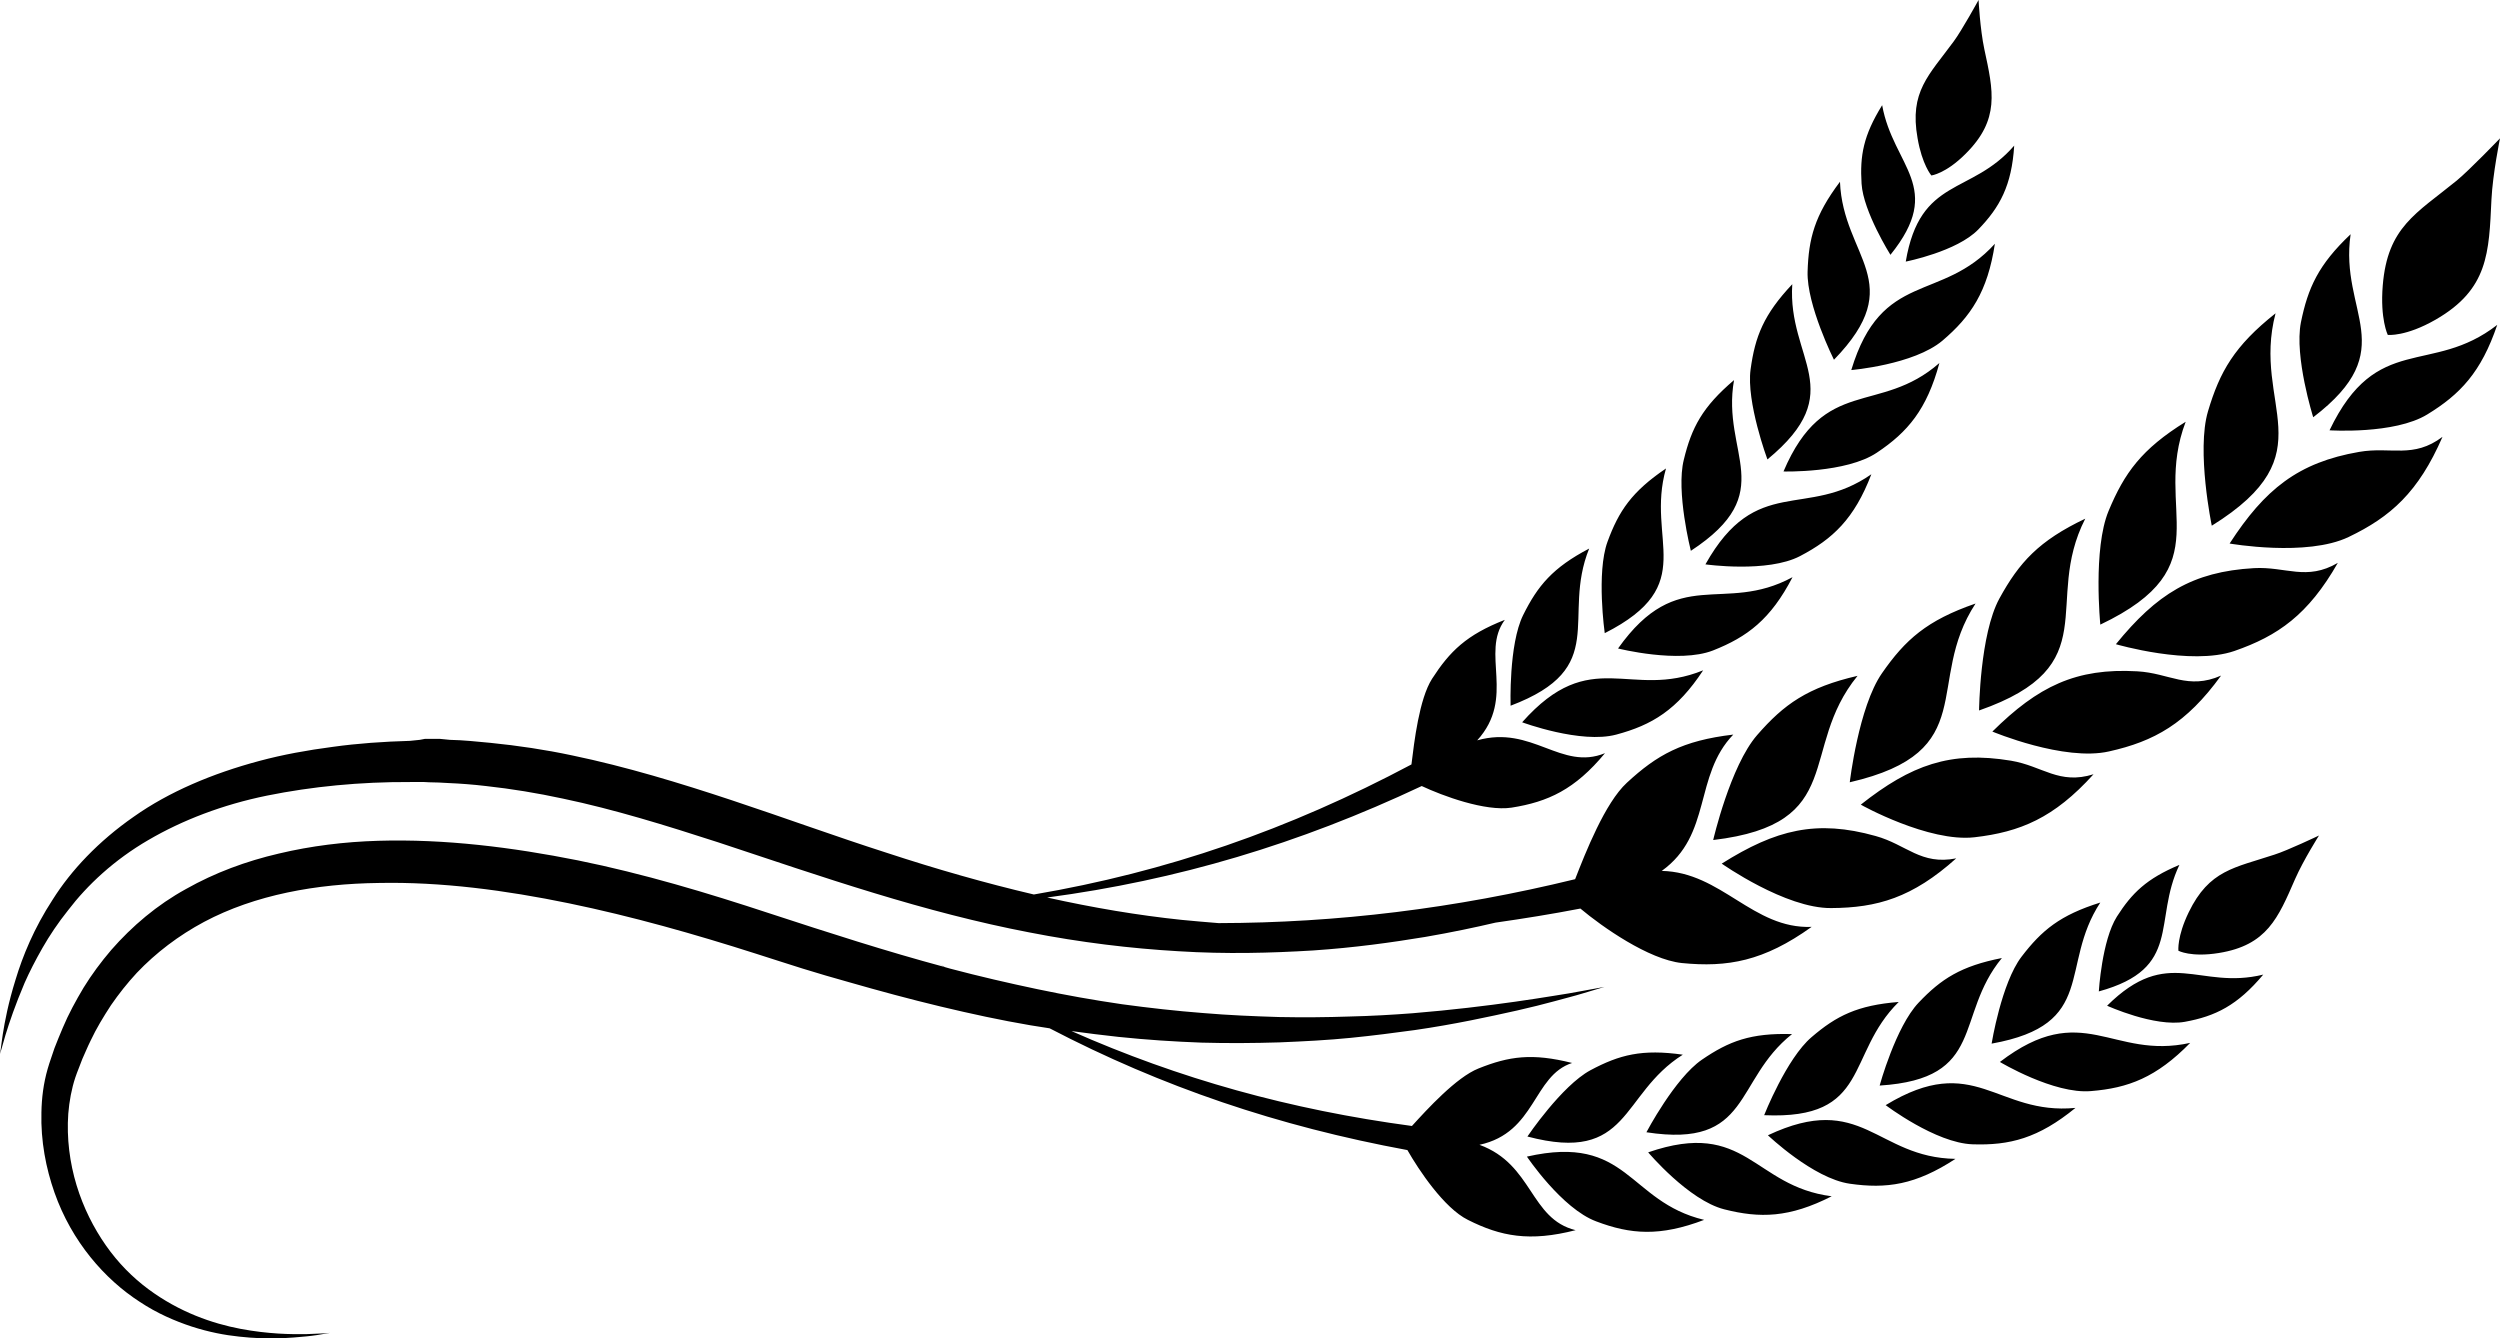 <?xml version="1.0" encoding="UTF-8" standalone="no"?>
<!-- Generator: Adobe Illustrator 22.0.0, SVG Export Plug-In . SVG Version: 6.00 Build 0)  -->

<svg
   version="1.1"
   id="Layer_1"
   x="0px"
   y="0px"
   viewBox="0 0 995.8 533.099"
   xml:space="preserve"
   sodipodi:docname="D-15.svg"
   width="995.8"
   height="533.099"
   inkscape:version="1.3.1 (9b9bdc1480, 2023-11-25, custom)"
   xmlns:inkscape="http://www.inkscape.org/namespaces/inkscape"
   xmlns:sodipodi="http://sodipodi.sourceforge.net/DTD/sodipodi-0.dtd"
   xmlns="http://www.w3.org/2000/svg"
   xmlns:svg="http://www.w3.org/2000/svg"><defs
   id="defs1" /><sodipodi:namedview
   id="namedview1"
   pagecolor="#ffffff"
   bordercolor="#000000"
   borderopacity="0.25"
   inkscape:showpageshadow="2"
   inkscape:pageopacity="0.0"
   inkscape:pagecheckerboard="0"
   inkscape:deskcolor="#d1d1d1"
   inkscape:zoom="0.51415468"
   inkscape:cx="496.93217"
   inkscape:cy="-176.01707"
   inkscape:window-width="1920"
   inkscape:window-height="1119"
   inkscape:window-x="0"
   inkscape:window-y="0"
   inkscape:window-maximized="1"
   inkscape:current-layer="Layer_1" />
<style
   type="text/css"
   id="style1">
	.st0{fill:#010101;}
	.st1{fill-rule:evenodd;clip-rule:evenodd;}
	.st2{fill:none;stroke:#000000;stroke-width:2.835;stroke-miterlimit:10;}
	.st3{fill:none;}
	.st4{stroke:#5B382F;stroke-width:2.835;stroke-miterlimit:10;}
</style>
<path
   d="m 931.2,224.2 c -11.8,20.7 -23.9,29.1 -41.2,35.1 -17.4,6 -47.2,-2.7 -47.2,-2.7 16.2,-19.9 30.4,-28.9 55,-30.3 12.7,-0.7 20.9,5.2 33.4,-2.1 z m -46.5,44.9 c -13.2,5.8 -20.6,-1 -33.4,-1.7 -24.4,-1.4 -39.5,6 -57.7,24 0,0 28.6,12 46.5,7.9 17.9,-4 30.7,-11 44.6,-30.2 z m 55,-89.1 c -24.3,4.2 -37.6,14.9 -51.6,36.5 0,0 30.7,5.4 47.4,-2.6 16.7,-8 27.8,-17.8 37.4,-39.9 -11.7,8.8 -20.5,3.8 -33.2,6 z M 779.2,341.9 c -14.1,2.8 -19.8,-5.5 -32.1,-8.9 -23.5,-6.6 -39.7,-2.6 -61.3,11 0,0 25.4,17.9 43.6,17.7 18.3,-0.1 32.3,-4.1 49.8,-19.8 z M 927.9,171.4 c 0,0 25.8,1.7 38.9,-6.3 13.1,-8 21.5,-16.8 27.9,-35.7 -26.2,20.4 -48,2.7 -66.8,42 z M 786.5,333.5 c 18.1,-2.1 31.6,-7.6 47.4,-25.1 -13.8,4.3 -20.3,-3.3 -32.9,-5.4 -24.1,-4 -39.8,1.7 -59.8,17.5 0,0.1 27.1,15.1 45.3,13 z m -46.6,-64.3 c -19.9,4.6 -29.3,11.3 -40,23.6 -10.7,12.3 -17.5,41.8 -17.5,41.8 53.8,-6.4 33.7,-36.2 57.5,-65.4 z m 48.4,13.8 c 51.2,-17.9 25.1,-42.7 42.3,-76.4 -18.5,8.8 -26.3,17.4 -34.2,31.8 -7.8,14.3 -8.1,44.6 -8.1,44.6 z m -38.7,-14.8 c -9.3,13.4 -12.8,43.4 -12.8,43.4 52.8,-12.2 29.5,-39.7 50.1,-71.2 -19.4,6.7 -28,14.4 -37.3,27.8 z M 870.6,168 c -17.6,10.9 -24.4,20.4 -30.7,35.5 -6.3,15.1 -3.3,45.3 -3.3,45.3 49.1,-23.4 20.5,-45.4 34,-80.8 z m 65.7,-74.7 c -12.9,12.2 -17,21.4 -19.8,35.1 -2.7,13.7 4.9,37.8 4.9,37.8 35.6,-27.2 10.3,-41.5 14.9,-72.9 z m -29.9,31.5 c -16.4,13 -22.2,23.2 -26.9,39 -4.7,15.8 1.5,45.6 1.5,45.6 46.5,-28.9 15.7,-47.7 25.4,-84.6 z m 63.8,2.5 c 21,-12.1 21.2,-26.6 22.2,-47.9 0.5,-10.1 3.4,-24.3 3.4,-24.3 0,0 -12,12.5 -17.2,16.8 -16.2,13.2 -27.6,18.5 -29.5,41.8 -1.1,13.4 2,19.7 2,19.7 0,0 7.1,0.8 19.1,-6.1 z M 751.1,440.2 c 0,0 19.9,15.1 34.6,15.6 14.8,0.5 26.2,-2.4 41,-14.5 -31.5,3 -40.1,-22.7 -75.6,-1.1 z m -46.9,12 c 0,0 18,17.2 32.6,19.3 14.6,2.1 26.2,0.5 42.1,-9.9 -31.6,-0.5 -37.1,-27.1 -74.7,-9.4 z M 796.6,423 c 0,0 21.5,12.9 36.3,11.6 14.8,-1.2 26,-5.4 39.5,-19.2 -31.2,6.9 -42.7,-17.7 -75.8,7.6 z m -188.4,37.7 c 0,0 13.9,20.7 27.6,25.8 13.7,5.2 25.4,6.1 43,-0.6 -30.5,-7.3 -30.1,-34.4 -70.6,-25.2 z m 231.1,-60.1 c 0,0 18.9,8.6 31,6.4 12.1,-2.2 20.9,-6.5 31.2,-18.8 -25.7,6.3 -37.8,-11.8 -62.2,12.4 z M 656.5,459 c 0,0 16.1,19.1 30.3,22.7 14.2,3.6 25.9,3.4 42.8,-5.2 -31.4,-4 -33.9,-31 -73.1,-17.5 z m -23,-32.7 c -11.5,6.2 -25.1,26.4 -25.1,26.4 41.2,10.9 36.7,-16.7 61.9,-32.6 -16.2,-2.3 -25.2,0 -36.8,6.2 z m 122.8,-27.2 c -16.4,1.3 -24.8,5.5 -34.7,14 -10,8.5 -18.9,31.1 -18.9,31.1 42.6,1.9 32.3,-24.1 53.6,-45.1 z m -42.5,12.8 c -16.4,-0.5 -25.1,2.8 -35.9,10.2 -10.8,7.4 -22.1,28.9 -22.1,28.9 42,6.5 34.6,-20.5 58,-39.1 z m 83.6,-30.3 c -16.3,3.2 -24.2,8.3 -33.2,17.8 -9.1,9.6 -15.5,33 -15.5,33 42.7,-2.7 29.6,-27.6 48.7,-50.8 z m 70.7,-37.1 c -13.1,5.5 -18.9,11.2 -24.9,20.6 -6,9.5 -7.2,29.8 -7.2,29.8 33.5,-9.2 21.4,-28 32.1,-50.4 z m -31.5,15 c -16,5 -23.3,11 -31.4,21.6 -8,10.5 -11.9,34.6 -11.9,34.6 42.4,-7.6 26.7,-30.9 43.3,-56.2 z m 35.2,3.9 c -4.7,9.7 -4.1,15.3 -4.1,15.3 0,0 5,2.7 16.1,0.9 19.2,-3.1 23.6,-13.9 30.4,-29.5 3.3,-7.5 9.5,-17.3 9.5,-17.3 0,0 -12.6,6 -17.7,7.6 -16,5.3 -26,6.1 -34.2,23 z M 589.3,456 c 22.6,-4.9 21.2,-27.5 36.9,-32.6 -15.9,-4 -25.1,-2.7 -37.3,2.2 -8.8,3.5 -20.4,16.2 -26.5,22.9 -48.5,-6.5 -92.7,-18.8 -135.6,-37.8 6.3,0.9 12.5,1.6 18.6,2.3 11.4,1.2 22.4,1.9 33.2,2.3 10.7,0.3 21.1,0.2 31,-0.1 9.9,-0.4 19.4,-0.9 28.4,-1.8 9,-0.9 17.5,-2 25.5,-3.1 15.9,-2.3 29.6,-5.3 40.8,-7.8 5.6,-1.3 10.6,-2.5 14.9,-3.7 4.3,-1.2 8,-2.1 10.9,-3 5.9,-1.8 9,-2.7 9,-2.7 0,0 -3.2,0.6 -9.3,1.7 -3,0.6 -6.8,1.2 -11.2,1.9 -4.4,0.7 -9.4,1.5 -15.1,2.3 -11.3,1.6 -25.1,3.3 -40.9,4.6 -7.9,0.6 -16.3,1.1 -25.2,1.3 -8.9,0.3 -18.2,0.4 -28,0.2 -9.7,-0.3 -19.8,-0.7 -30.3,-1.6 -10.4,-0.8 -21.2,-2 -32.2,-3.5 -11,-1.6 -22.3,-3.6 -33.7,-6 -11.4,-2.4 -23.1,-5.1 -34.8,-8.2 -0.7,-0.2 -1.4,-0.4 -2.1,-0.6 -0.7,-0.4 -1.4,-0.8 -2.1,-1.2 0.6,0.4 1.2,0.7 1.8,1.1 -22.7,-6.1 -46,-13.6 -69.5,-21.3 -24.6,-8.1 -50.1,-15.8 -76.3,-21.1 -26.1,-5.2 -52.9,-8.6 -79.6,-7.8 -13.3,0.4 -26.6,2 -39.6,5.1 -12.9,3 -25.4,7.6 -36.9,14.1 -11.5,6.3 -21.5,14.8 -29.8,24.3 -4.1,4.8 -7.8,9.8 -11,15 -3.1,5.2 -6,10.5 -8.3,16 -1.2,2.7 -2.2,5.4 -3.3,8.1 -0.9,2.8 -1.9,5.4 -2.7,8.2 -1.7,5.9 -2.4,11.7 -2.5,17.4 -0.3,11.4 1.8,22.2 5.2,31.9 6.9,19.6 20,34.5 33.9,43.5 6.9,4.6 14.1,7.7 20.8,9.9 6.8,2.2 13.1,3.4 18.9,4 11.6,1.3 20.7,0.5 26.8,-0.1 3.1,-0.3 5.4,-0.7 7,-1 1.6,-0.3 2.4,-0.4 2.4,-0.4 0,0 -0.8,0.1 -2.4,0.2 -1.6,0.1 -3.9,0.2 -7,0.3 -6.1,0.1 -15.2,0 -26.3,-2.1 -11.1,-2.1 -24.3,-6.6 -36.7,-15.8 -6.2,-4.6 -12,-10.4 -16.9,-17.4 -4.9,-7 -9,-15.1 -11.7,-24 -2.7,-8.9 -4,-18.7 -3.3,-28.5 0.4,-4.9 1.3,-9.9 2.8,-14.4 0.8,-2.4 1.9,-4.9 2.8,-7.4 1.1,-2.4 2.1,-4.9 3.3,-7.3 2.3,-4.9 5.1,-9.5 8.1,-14.1 3.1,-4.5 6.5,-8.8 10.3,-12.9 7.6,-8 16.7,-14.9 26.8,-20.3 20.3,-10.8 44.8,-15.2 69.6,-15.5 24.9,-0.5 50.5,2.9 75.7,8.1 25.2,5.2 50.2,12.3 74.6,20.1 6.1,1.9 12.3,4 18.5,5.9 6.1,1.9 12.3,3.7 18.4,5.4 12.2,3.5 24.4,6.8 36.5,9.7 12.1,2.9 24.1,5.5 35.9,7.5 2.5,0.4 5.1,0.8 7.6,1.2 44.7,23.3 91,39 142.5,48.5 4.5,7.9 14.6,23.1 24.1,27.8 13.1,6.6 24.6,8.8 42.9,4.1 -18.3,-4.5 -16.9,-26.2 -38.3,-34 z M 710.4,187.8 c 0,0 25,0.7 37.2,-7.5 12.3,-8.2 19.9,-17.2 24.9,-35.7 -23.9,20.9 -45.8,4.9 -62.1,43.2 z m -31.1,37 c 0,0 24.7,3.5 37.7,-3.3 13,-6.8 21.6,-14.8 28.4,-32.6 -25.9,18.1 -45.8,-0.3 -66.1,35.9 z m 58.1,-77.4 c 0,0 24.9,-2.1 36.3,-11.7 11.3,-9.6 18,-19.5 20.9,-38.6 -21.4,23.6 -45.1,10.3 -57.2,50.3 z M 606.3,287.7 c 0,0 23.4,8.7 37.5,4.9 14.2,-3.8 24.2,-9.8 34.6,-25.6 -29.2,11.9 -44.6,-10.3 -72.1,20.7 z M 759.1,104.2 c 0,0 20.4,-4 28.9,-12.8 8.6,-8.9 13.3,-17.5 14.3,-33.4 -17.2,19.9 -37.5,12.3 -43.2,46.2 z M 714,229.9 c -27.7,15 -45.5,-5.4 -69.5,28.4 0,0 24.2,6.1 37.8,0.8 13.7,-5.4 23,-12.4 31.7,-29.2 z m -81,-11.4 c -14.5,7.6 -20.5,14.8 -26.3,26.5 -5.8,11.7 -5,36.1 -5,36.1 39.9,-15.1 20.1,-34.9 31.3,-62.6 z m 57.7,-67.1 c -12.6,10.7 -16.9,18.9 -20,31.7 -3.2,12.7 2.8,36.3 2.8,36.3 35.7,-23.4 12,-38.6 17.2,-68 z m -27.1,35.2 c -13.6,9.2 -18.8,16.9 -23.3,29.2 -4.5,12.3 -1.1,36.4 -1.1,36.4 38.1,-19.3 16.2,-36.9 24.4,-65.6 z m 50.3,-73.4 c -11.4,12.1 -14.8,20.8 -16.6,33.9 -1.8,13 6.7,35.9 6.7,35.9 33,-27.2 7.9,-39.8 9.9,-69.8 z M 753,101.5 c 21.8,-27 1.1,-35.1 -3.3,-59.6 -7.5,12.1 -8.9,20.1 -8.2,31.3 0.7,11.1 11.5,28.3 11.5,28.3 z M 732.9,72.4 C 722.8,85.8 720.4,95 720,108.2 c -0.4,13.3 10.5,35.1 10.5,35.1 30,-30.9 3.6,-40.7 2.4,-70.9 z m 36.4,-2.5 c 0,0 5.7,-0.7 13.6,-8.6 13.8,-13.7 11.1,-25 7.5,-41.7 -1.7,-8 -2.3,-19.6 -2.3,-19.6 0,0 -6.7,12.2 -9.9,16.5 -9.9,13.5 -17.7,20 -14.4,38.5 1.8,10.6 5.5,14.9 5.5,14.9 z M 59.1,334.6 c 13.5,-7.9 29.6,-14.1 47.3,-17.7 17.8,-3.6 37,-5.5 57,-5.4 h 3.8 1.8 l 1.9,0.1 3.9,0.1 3.7,0.2 c 4.9,0.2 10,0.6 15.1,1.2 10.1,1.1 20.4,2.8 30.6,5 20.5,4.3 41.1,10.7 61.8,17.4 20.6,6.8 41.3,13.9 62.1,20.2 20.7,6.3 41.5,11.8 61.9,15.7 20.4,4 40.4,6.4 59.4,7.5 19,1.2 37,0.7 53.5,-0.3 16.5,-1.1 31.5,-3.2 44.8,-5.4 10.5,-1.8 19.9,-3.8 28,-5.7 11.2,-1.6 22.4,-3.4 33.8,-5.6 8.7,7.3 27.2,20.3 40.4,21.7 18.2,1.8 32.6,-0.7 51.7,-14.4 -23.4,0.9 -35.9,-21.8 -59.7,-22.3 20.1,-14.4 12.7,-37.9 28.5,-54.3 -20.3,2.4 -30.4,8.1 -42.4,19.2 -8.7,8 -16.5,27.9 -20.6,38.4 -47.9,11.7 -94.8,17.4 -142,17.5 -4.9,-0.4 -9.8,-0.8 -14.8,-1.3 -17.2,-1.8 -35.1,-4.8 -53.5,-8.9 51.8,-6.9 100.2,-21.3 149.2,-44.4 8.3,3.9 25.3,10.2 35.8,8.6 14.5,-2.3 25.2,-7.2 37.2,-21.7 -17.5,7.2 -29,-11.3 -50.9,-5.1 15.5,-17.1 1.2,-34.7 11,-48 -15.3,6 -21.9,12.5 -29,23.5 -5.1,8 -7.1,25.1 -8.2,34.1 -48.9,26 -97.6,42.8 -150.4,51.8 -19.2,-4.5 -38.8,-10.1 -58.6,-16.6 -20.3,-6.5 -40.8,-14 -61.6,-20.9 -20.8,-6.9 -42.1,-13.4 -63.7,-17.9 -10.8,-2.3 -21.6,-3.9 -32.5,-5 -5.4,-0.5 -10.8,-1.1 -16.2,-1.2 l -4.1,-0.4 h -3.9 -1.9 l -2.1,0.4 -3.9,0.4 c -10.5,0.3 -20.8,1 -30.8,2.4 -10,1.3 -19.9,3.1 -29.2,5.6 -18.7,5 -36,12.3 -50,22.2 -14.1,9.8 -25,21.4 -32.3,33 -7.5,11.5 -12,22.6 -14.8,31.9 -2.9,9.3 -4.3,16.7 -5.1,21.8 -0.4,2.5 -0.6,4.5 -0.8,5.8 -0.2,1.3 -0.3,2 -0.3,2 0,0 0.8,-2.6 2.2,-7.6 1.5,-4.9 3.9,-12 7.6,-20.7 1.9,-4.3 4.3,-9 7.1,-13.9 2.8,-4.9 6.2,-10 10.2,-15 7.7,-10.1 18.4,-20.1 32,-28 z"
   id="path1" />
</svg>

